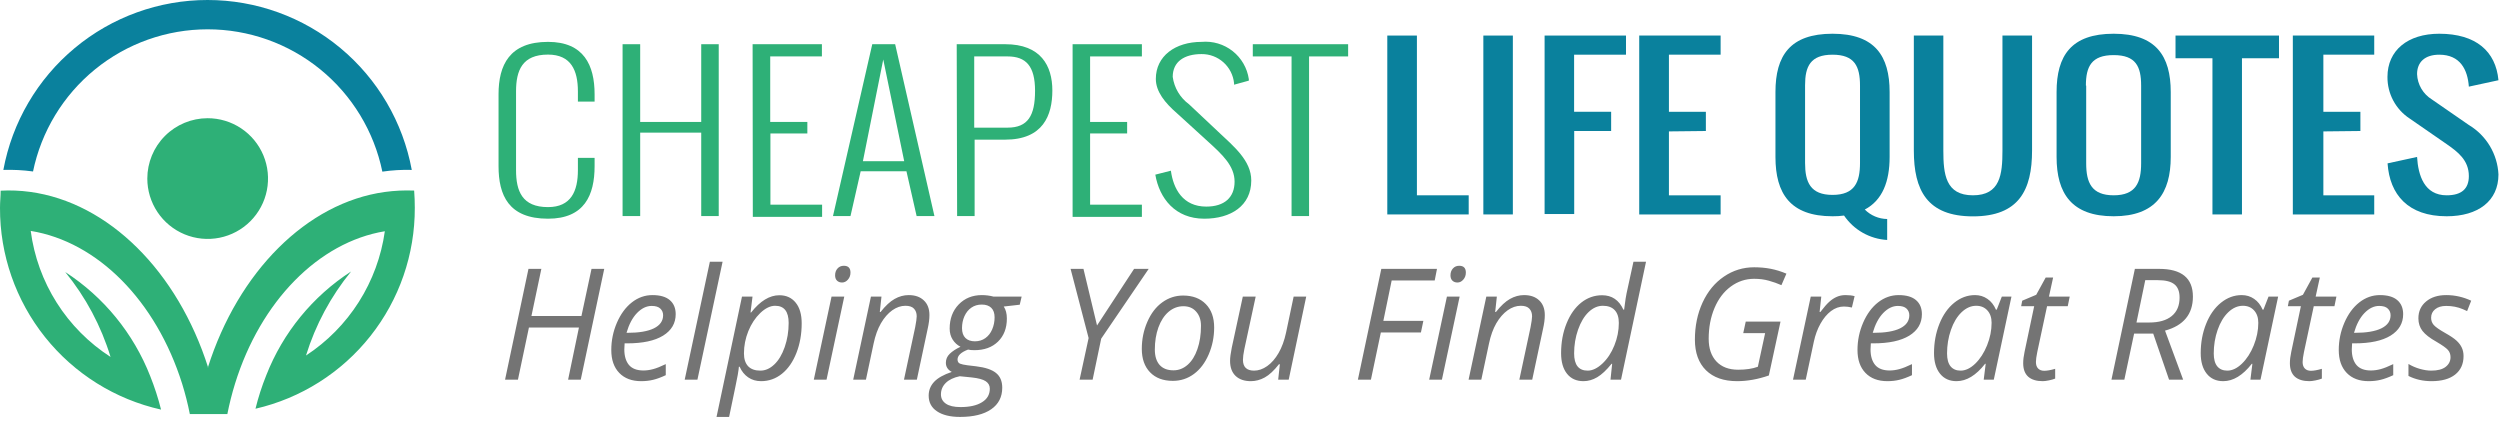 <svg width="322" height="56" viewBox="0 0 322 56" fill="none" xmlns="http://www.w3.org/2000/svg">
<path fill-rule="evenodd" clip-rule="evenodd" d="M26.818 47.365C22.875 34.938 13.973 26.078 3.859 24.713C2.608 24.543 1.344 24.492 0.084 24.56C0.084 25.284 0 25.953 0 26.761C-0.022 32.809 2.022 38.683 5.795 43.411C9.567 48.138 14.841 51.436 20.744 52.756C20.376 51.292 19.911 49.854 19.351 48.452C17.195 42.944 13.365 38.251 8.401 35.036C11.04 38.267 13.023 41.981 14.238 45.972C11.448 44.176 9.083 41.794 7.307 38.991C5.532 36.188 4.388 33.032 3.957 29.742C12.566 31.135 20.103 38.742 23.46 49.427C23.859 50.709 24.189 52.011 24.45 53.328H25.397C25.861 53.328 26.326 53.328 26.79 53.328C27.305 53.328 27.821 53.328 28.322 53.328H29.284C29.544 52.006 29.874 50.7 30.273 49.413C33.56 38.811 41.028 31.191 49.567 29.784C49.113 33.021 47.971 36.124 46.22 38.885C44.468 41.646 42.147 44 39.412 45.791C40.635 41.843 42.608 38.168 45.221 34.966C40.271 38.166 36.451 42.839 34.299 48.326C33.733 49.731 33.267 51.174 32.906 52.645C38.754 51.296 43.97 48 47.699 43.297C51.428 38.593 53.447 32.763 53.426 26.761C53.426 26.008 53.398 25.27 53.343 24.546C52.077 24.494 50.809 24.555 49.553 24.727C39.523 26.12 30.677 34.994 26.762 47.365" fill="#2EB077"/>
<path fill-rule="evenodd" clip-rule="evenodd" d="M4.249 22.108C5.317 16.93 8.138 12.279 12.237 8.939C16.336 5.6 21.461 3.776 26.748 3.776C32.035 3.776 37.16 5.6 41.259 8.939C45.357 12.279 48.179 16.93 49.247 22.108C50.501 21.922 51.769 21.848 53.036 21.885C51.9 15.739 48.647 10.184 43.842 6.187C39.037 2.189 32.984 0 26.734 0C20.483 0 14.43 2.189 9.626 6.187C4.821 10.184 1.568 15.739 0.432 21.885C1.698 21.845 2.965 21.91 4.221 22.08" fill="#0A819D"/>
<path fill-rule="evenodd" clip-rule="evenodd" d="M26.734 15.226C28.272 15.223 29.777 15.677 31.057 16.529C32.337 17.382 33.336 18.595 33.926 20.015C34.517 21.435 34.672 22.999 34.374 24.508C34.076 26.016 33.336 27.403 32.25 28.491C31.163 29.58 29.778 30.322 28.27 30.623C26.762 30.924 25.198 30.771 23.776 30.183C22.355 29.595 21.14 28.598 20.286 27.32C19.431 26.041 18.974 24.538 18.974 23C18.974 20.94 19.792 18.965 21.246 17.508C22.701 16.05 24.675 15.229 26.734 15.226Z" fill="#2EB077"/>
<path d="M64.213 12.142C64.213 8.394 65.615 5.393 70.582 5.393C75.195 5.393 76.584 8.394 76.584 12.142V13.086H74.434V11.775C74.434 9.076 73.556 7.031 70.582 7.031C67.253 7.031 66.467 9.076 66.467 11.775V21.919C66.467 24.618 67.253 26.675 70.582 26.675C73.556 26.675 74.434 24.618 74.434 21.919V20.333H76.584V21.407C76.584 25.129 75.273 28.169 70.582 28.169C65.497 28.169 64.213 25.129 64.213 21.407V12.142Z" fill="#2EB077"/>
<path d="M80.188 5.695H82.456V15.707H90.318V5.695H92.572V27.829H90.318V17.083H82.456V27.829H80.188V5.695Z" fill="#2EB077"/>
<path d="M96.936 5.695H105.861V7.267H99.204V15.707H103.987V17.188H99.23V26.361H105.887V27.934H96.963L96.936 5.695Z" fill="#2EB077"/>
<path d="M107.289 27.829L112.348 5.695H115.296L120.355 27.829H118.061L116.751 22.063H110.854L109.543 27.829H107.289ZM116.462 20.765L113.763 7.661L111.142 20.765H116.462Z" fill="#2EB077"/>
<path d="M123.225 5.695H129.476C134.049 5.695 135.543 8.46 135.543 11.658C135.543 14.855 134.351 17.987 129.463 17.987H125.531V27.829H123.277L123.225 5.695ZM129.777 16.441C132.398 16.441 133.315 14.894 133.315 11.697C133.315 8.499 132.136 7.267 129.777 7.267H125.479V16.441H129.777Z" fill="#2EB077"/>
<path d="M138.151 5.695H147.075V7.267H140.405V15.707H145.175V17.188H140.405V26.361H147.075V27.934H138.151V5.695Z" fill="#2EB077"/>
<path d="M150.81 21.984C151.125 24.317 152.343 26.61 155.371 26.61C157.703 26.61 159.014 25.431 159.014 23.399C159.014 21.368 157.441 19.913 155.58 18.223L151.583 14.58C150.076 13.269 148.871 11.815 148.871 10.163C148.871 7.228 151.361 5.393 154.768 5.393C156.202 5.264 157.632 5.689 158.763 6.581C159.894 7.473 160.64 8.765 160.849 10.19V10.386L158.948 10.91V10.727C158.847 9.689 158.36 8.727 157.583 8.031C156.807 7.334 155.798 6.954 154.755 6.966C152.579 6.966 151.046 7.909 151.046 9.901C151.141 10.6 151.375 11.272 151.735 11.877C152.096 12.483 152.574 13.01 153.143 13.427L156.904 16.965C158.922 18.865 161.163 20.687 161.163 23.242C161.163 26.505 158.542 28.169 155.109 28.169C151.361 28.169 149.329 25.549 148.805 22.495L150.81 21.984Z" fill="#2EB077"/>
<path d="M166.353 7.267H161.36V5.695H173.639V7.267H168.607V27.829H166.353V7.267Z" fill="#2EB077"/>
<path d="M178.684 4.58H182.498V25.155H189.168V27.619H178.684V4.58Z" fill="#0A819D"/>
<path d="M194.856 4.58V27.619H191.055V4.58H194.856Z" fill="#0A819D"/>
<path d="M202.745 7.044V14.396H207.515V16.873H202.758V27.566H198.944V4.58H209.428V7.044H202.745Z" fill="#0A819D"/>
<path d="M214.958 16.925V25.155H221.616V27.619H211.132V4.58H221.616V7.044H214.958V14.396H219.716V16.873L214.958 16.925Z" fill="#0A819D"/>
<path d="M237.512 27.763C237.021 27.829 236.526 27.86 236.031 27.855C230.566 27.855 228.679 24.906 228.679 20.215V11.854C228.679 7.163 230.566 4.345 236.031 4.345C241.496 4.345 243.383 7.228 243.383 11.854V20.215C243.383 23.373 242.465 25.785 240.185 26.99C240.951 27.756 241.985 28.193 243.068 28.209V30.908C241.963 30.844 240.888 30.527 239.924 29.982C238.961 29.437 238.136 28.678 237.512 27.763ZM236.031 7.045C233.174 7.045 232.493 8.565 232.493 10.976V20.988C232.493 23.452 233.174 25.103 236.031 25.103C238.888 25.103 239.569 23.452 239.569 20.988V11.028C239.569 8.565 238.888 7.045 236.031 7.045Z" fill="#0A819D"/>
<path d="M254.116 27.868C248.192 27.868 246.502 24.473 246.502 19.389V4.58H250.302V19.389C250.302 22.442 250.59 25.155 254.116 25.155C257.641 25.155 257.916 22.442 257.916 19.389V4.58H261.729V19.389C261.729 24.473 260.039 27.868 254.116 27.868Z" fill="#0A819D"/>
<path d="M279.591 11.854V20.215C279.591 24.841 277.652 27.855 272.24 27.855C266.827 27.855 264.888 24.906 264.888 20.215V11.854C264.888 7.163 266.775 4.345 272.24 4.345C277.704 4.345 279.591 7.228 279.591 11.854ZM268.701 11.028V21.041C268.701 23.504 269.383 25.155 272.24 25.155C275.096 25.155 275.778 23.504 275.778 21.041V11.028C275.778 8.565 275.096 7.097 272.24 7.097C269.383 7.097 268.662 8.565 268.662 11.028H268.701Z" fill="#0A819D"/>
<path d="M293.535 7.503H288.765V27.619H284.964V7.503H280.207V4.58H293.535V7.503Z" fill="#0A819D"/>
<path d="M299.249 16.925V25.155H305.801V27.619H295.317V4.58H305.801V7.044H299.249V14.396H304.019V16.873L299.249 16.925Z" fill="#0A819D"/>
<path d="M314.175 7.045C312.34 7.045 311.318 7.988 311.318 9.548C311.344 10.207 311.532 10.85 311.866 11.419C312.2 11.988 312.669 12.466 313.231 12.811L317.988 16.1C319.099 16.765 320.029 17.695 320.694 18.806C321.359 19.917 321.74 21.175 321.802 22.469C321.802 25.889 319.181 27.855 315.132 27.855C310.152 27.855 307.793 25.064 307.518 21.041L311.318 20.215C311.462 22.587 312.249 25.155 315.132 25.155C317.032 25.155 317.988 24.33 317.988 22.679C317.988 20.608 316.521 19.534 315.132 18.564L310.375 15.274C309.484 14.692 308.754 13.894 308.252 12.955C307.751 12.016 307.494 10.966 307.505 9.901C307.505 6.481 310.126 4.345 314.175 4.345C318.893 4.345 321.461 6.599 321.802 10.334L317.988 11.159C317.831 8.971 316.875 7.045 314.175 7.045Z" fill="#0A819D"/>
<path d="M74.801 48.898H73.171L74.567 42.184H68.126L66.711 48.898H65.052L68.067 34.631H69.726L68.448 40.701H74.889L76.187 34.631H77.826L74.801 48.898ZM82.579 49.094C81.382 49.094 80.442 48.739 79.758 48.03C79.075 47.321 78.734 46.338 78.734 45.083C78.734 43.86 78.974 42.689 79.456 41.57C79.944 40.444 80.588 39.569 81.388 38.944C82.188 38.32 83.07 38.008 84.033 38.008C85.028 38.008 85.776 38.226 86.277 38.661C86.778 39.091 87.029 39.693 87.029 40.467C87.029 41.638 86.489 42.559 85.409 43.229C84.329 43.892 82.784 44.224 80.773 44.224H80.451L80.412 45.005C80.412 45.857 80.611 46.524 81.007 47.005C81.411 47.48 82.032 47.718 82.871 47.718C83.281 47.718 83.701 47.659 84.13 47.542C84.566 47.425 85.106 47.21 85.75 46.898V48.323C85.139 48.609 84.599 48.807 84.13 48.918C83.662 49.035 83.145 49.094 82.579 49.094ZM83.935 39.403C83.265 39.403 82.634 39.709 82.042 40.321C81.456 40.932 81.007 41.781 80.695 42.868H80.812C82.296 42.868 83.431 42.676 84.218 42.292C85.012 41.901 85.409 41.339 85.409 40.603C85.409 40.259 85.288 39.972 85.048 39.745C84.813 39.517 84.443 39.403 83.935 39.403ZM89.829 48.898H88.19L91.43 33.714H93.069L89.829 48.898ZM98.027 49.094C97.396 49.094 96.843 48.931 96.368 48.606C95.893 48.28 95.525 47.825 95.265 47.239H95.167L95.128 47.61C95.109 47.773 95.073 48.001 95.021 48.293C94.975 48.586 94.605 50.388 93.909 53.7H92.289L95.567 38.203H96.924L96.67 40.242H96.748C97.913 38.766 99.123 38.027 100.379 38.027C101.27 38.027 101.972 38.346 102.486 38.984C103 39.615 103.257 40.503 103.257 41.648C103.257 43.027 103.033 44.292 102.584 45.444C102.135 46.595 101.514 47.493 100.72 48.137C99.926 48.775 99.029 49.094 98.027 49.094ZM99.842 39.384C99.217 39.384 98.58 39.693 97.929 40.311C97.285 40.929 96.771 41.706 96.387 42.643C96.01 43.58 95.821 44.539 95.821 45.522C95.821 46.238 96 46.787 96.358 47.171C96.722 47.548 97.246 47.737 97.929 47.737C98.573 47.737 99.172 47.474 99.725 46.947C100.284 46.42 100.733 45.672 101.071 44.702C101.41 43.726 101.579 42.692 101.579 41.599C101.579 40.122 101 39.384 99.842 39.384ZM106.458 48.898H104.819L107.102 38.203H108.742L106.458 48.898ZM107.561 35.47C107.561 35.106 107.665 34.81 107.873 34.582C108.081 34.348 108.351 34.231 108.683 34.231C109.256 34.231 109.542 34.524 109.542 35.109C109.542 35.467 109.431 35.77 109.21 36.017C108.996 36.264 108.745 36.388 108.459 36.388C108.199 36.388 107.984 36.31 107.815 36.154C107.646 35.991 107.561 35.763 107.561 35.47ZM116.432 48.898L117.876 42.145C118.006 41.469 118.071 41 118.071 40.74C118.071 40.33 117.954 40.002 117.72 39.755C117.492 39.507 117.125 39.384 116.617 39.384C116.038 39.384 115.472 39.579 114.919 39.969C114.373 40.36 113.888 40.916 113.465 41.638C113.049 42.36 112.733 43.235 112.518 44.263L111.533 48.898H109.893L112.177 38.203H113.533L113.319 40.184H113.416C114.041 39.39 114.643 38.831 115.222 38.505C115.807 38.174 116.412 38.008 117.037 38.008C117.863 38.008 118.514 38.235 118.988 38.691C119.47 39.14 119.711 39.771 119.711 40.584C119.711 41.098 119.636 41.684 119.486 42.341L118.091 48.898H116.432ZM131.587 38.203L131.343 39.247L129.284 39.481C129.551 39.885 129.684 40.399 129.684 41.023C129.684 42.266 129.303 43.258 128.542 44C127.788 44.735 126.776 45.102 125.507 45.102C125.149 45.102 124.876 45.076 124.688 45.024C123.783 45.369 123.331 45.795 123.331 46.303C123.331 46.569 123.438 46.748 123.653 46.839C123.868 46.924 124.18 46.992 124.59 47.044L125.732 47.181C126.909 47.324 127.762 47.61 128.288 48.04C128.822 48.469 129.089 49.1 129.089 49.933C129.089 51.13 128.614 52.057 127.664 52.714C126.714 53.371 125.377 53.7 123.653 53.7C122.391 53.7 121.402 53.459 120.686 52.978C119.971 52.503 119.613 51.829 119.613 50.958C119.613 50.274 119.847 49.682 120.316 49.181C120.784 48.681 121.542 48.254 122.589 47.903C122.082 47.636 121.828 47.243 121.828 46.722C121.828 46.273 121.994 45.889 122.326 45.571C122.658 45.245 123.12 44.943 123.712 44.663C123.302 44.455 122.967 44.149 122.706 43.746C122.446 43.336 122.316 42.861 122.316 42.321C122.316 41.059 122.703 40.025 123.477 39.218C124.258 38.411 125.254 38.008 126.464 38.008C126.971 38.008 127.472 38.073 127.966 38.203H131.587ZM121.194 50.801C121.194 51.302 121.405 51.699 121.828 51.992C122.251 52.285 122.879 52.431 123.712 52.431C124.896 52.431 125.82 52.223 126.483 51.806C127.153 51.397 127.488 50.814 127.488 50.06C127.488 49.656 127.313 49.338 126.961 49.103C126.61 48.869 126.011 48.706 125.166 48.615L123.614 48.459C122.833 48.622 122.235 48.908 121.818 49.318C121.402 49.728 121.194 50.222 121.194 50.801ZM123.907 42.263C123.907 42.816 124.053 43.238 124.346 43.531C124.639 43.817 125.045 43.961 125.566 43.961C126.08 43.961 126.529 43.824 126.913 43.551C127.296 43.277 127.589 42.903 127.791 42.428C127.999 41.947 128.103 41.426 128.103 40.867C128.103 40.334 127.96 39.927 127.674 39.647C127.387 39.367 126.978 39.228 126.444 39.228C125.937 39.228 125.491 39.361 125.107 39.628C124.73 39.888 124.434 40.255 124.219 40.73C124.011 41.199 123.907 41.709 123.907 42.263ZM141.297 41.921L146.069 34.631H147.952L141.834 43.619L140.731 48.898H139.052L140.214 43.541L137.891 34.631H139.55L141.297 41.921ZM152.383 38.066C153.619 38.066 154.595 38.434 155.31 39.169C156.026 39.898 156.384 40.903 156.384 42.184C156.384 43.407 156.15 44.562 155.681 45.649C155.213 46.735 154.578 47.575 153.778 48.166C152.978 48.759 152.074 49.055 151.065 49.055C149.816 49.055 148.837 48.687 148.128 47.952C147.419 47.217 147.064 46.212 147.064 44.936C147.064 43.7 147.302 42.539 147.777 41.453C148.252 40.36 148.892 39.524 149.699 38.944C150.506 38.359 151.4 38.066 152.383 38.066ZM154.686 41.96C154.686 41.212 154.481 40.607 154.071 40.145C153.668 39.676 153.118 39.442 152.422 39.442C151.713 39.442 151.075 39.683 150.509 40.164C149.95 40.646 149.514 41.316 149.201 42.175C148.896 43.027 148.743 43.977 148.743 45.024C148.743 45.877 148.948 46.537 149.358 47.005C149.774 47.467 150.369 47.698 151.143 47.698C151.82 47.698 152.428 47.461 152.968 46.986C153.508 46.511 153.928 45.837 154.227 44.966C154.533 44.087 154.686 43.086 154.686 41.96ZM161.732 38.203L160.268 44.985C160.151 45.564 160.092 46.016 160.092 46.342C160.092 47.272 160.57 47.737 161.527 47.737C162.099 47.737 162.662 47.542 163.215 47.152C163.768 46.761 164.256 46.202 164.679 45.473C165.102 44.745 165.424 43.866 165.645 42.838L166.621 38.203H168.241L165.986 48.898H164.63L164.845 46.917H164.728C164.09 47.731 163.482 48.297 162.903 48.615C162.324 48.934 161.725 49.094 161.107 49.094C160.274 49.094 159.62 48.869 159.146 48.42C158.671 47.965 158.433 47.318 158.433 46.478C158.433 46.075 158.505 45.515 158.648 44.8L160.073 38.203H161.732ZM176.575 48.898H174.896L177.912 34.631H185.084L184.791 36.124H179.248L178.175 41.326H183.328L183.015 42.819H177.853L176.575 48.898ZM185.719 48.898H184.079L186.363 38.203H188.002L185.719 48.898ZM186.821 35.47C186.821 35.106 186.925 34.81 187.134 34.582C187.342 34.348 187.612 34.231 187.944 34.231C188.516 34.231 188.802 34.524 188.802 35.109C188.802 35.467 188.692 35.77 188.47 36.017C188.256 36.264 188.005 36.388 187.719 36.388C187.459 36.388 187.244 36.31 187.075 36.154C186.906 35.991 186.821 35.763 186.821 35.47ZM195.692 48.898L197.136 42.145C197.266 41.469 197.331 41 197.331 40.74C197.331 40.33 197.214 40.002 196.98 39.755C196.752 39.507 196.385 39.384 195.877 39.384C195.298 39.384 194.732 39.579 194.179 39.969C193.633 40.36 193.148 40.916 192.725 41.638C192.309 42.36 191.993 43.235 191.779 44.263L190.793 48.898H189.154L191.437 38.203H192.794L192.579 40.184H192.676C193.301 39.39 193.903 38.831 194.482 38.505C195.067 38.174 195.672 38.008 196.297 38.008C197.123 38.008 197.774 38.235 198.249 38.691C198.73 39.14 198.971 39.771 198.971 40.584C198.971 41.098 198.896 41.684 198.746 42.341L197.351 48.898H195.692ZM206.348 38.027C207.611 38.027 208.525 38.645 209.091 39.881H209.188C209.299 38.873 209.445 37.982 209.627 37.208L210.389 33.714H212.008L208.788 48.898H207.432L207.646 46.859H207.568C206.911 47.672 206.296 48.248 205.724 48.586C205.151 48.925 204.559 49.094 203.948 49.094C203.043 49.094 202.338 48.775 201.83 48.137C201.323 47.5 201.069 46.615 201.069 45.483C201.069 44.091 201.303 42.816 201.772 41.657C202.24 40.499 202.871 39.605 203.665 38.974C204.465 38.343 205.36 38.027 206.348 38.027ZM204.494 47.737C205.106 47.737 205.737 47.435 206.387 46.83C207.038 46.218 207.552 45.441 207.929 44.497C208.313 43.547 208.505 42.581 208.505 41.599C208.505 40.877 208.329 40.327 207.978 39.95C207.627 39.572 207.116 39.384 206.446 39.384C205.789 39.384 205.177 39.654 204.611 40.194C204.052 40.727 203.6 41.482 203.255 42.458C202.917 43.427 202.747 44.449 202.747 45.522C202.747 46.999 203.33 47.737 204.494 47.737ZM224.851 41.423H229.33L227.827 48.362C226.422 48.85 225.059 49.094 223.738 49.094C222.021 49.094 220.684 48.625 219.728 47.688C218.778 46.745 218.303 45.431 218.303 43.746C218.303 41.996 218.631 40.405 219.288 38.974C219.952 37.536 220.869 36.42 222.04 35.627C223.211 34.826 224.509 34.426 225.934 34.426C226.695 34.426 227.408 34.491 228.071 34.621C228.741 34.752 229.415 34.96 230.091 35.246L229.447 36.729C228.946 36.508 228.406 36.316 227.827 36.154C227.255 35.991 226.624 35.91 225.934 35.91C224.835 35.91 223.833 36.241 222.928 36.905C222.031 37.562 221.331 38.483 220.83 39.667C220.329 40.851 220.079 42.175 220.079 43.639C220.079 44.875 220.411 45.847 221.074 46.556C221.744 47.266 222.678 47.62 223.875 47.62C224.877 47.62 225.723 47.493 226.412 47.239L227.349 42.907H224.529L224.851 41.423ZM237.703 38.008C238.152 38.008 238.542 38.053 238.874 38.144L238.523 39.608C238.178 39.524 237.837 39.481 237.498 39.481C236.906 39.481 236.35 39.676 235.83 40.067C235.316 40.457 234.863 41 234.473 41.697C234.089 42.386 233.806 43.154 233.624 44L232.58 48.898H230.94L233.224 38.203H234.58L234.366 40.184H234.463C234.932 39.566 235.319 39.123 235.625 38.857C235.93 38.584 236.249 38.375 236.581 38.232C236.919 38.083 237.293 38.008 237.703 38.008ZM243.09 49.094C241.893 49.094 240.953 48.739 240.27 48.03C239.587 47.321 239.245 46.338 239.245 45.083C239.245 43.86 239.486 42.689 239.967 41.57C240.455 40.444 241.099 39.569 241.899 38.944C242.7 38.32 243.581 38.008 244.544 38.008C245.539 38.008 246.288 38.226 246.789 38.661C247.289 39.091 247.54 39.693 247.54 40.467C247.54 41.638 247 42.559 245.92 43.229C244.84 43.892 243.295 44.224 241.285 44.224H240.963L240.924 45.005C240.924 45.857 241.122 46.524 241.519 47.005C241.922 47.48 242.544 47.718 243.383 47.718C243.793 47.718 244.212 47.659 244.642 47.542C245.078 47.425 245.618 47.21 246.262 46.898V48.323C245.65 48.609 245.11 48.807 244.642 48.918C244.173 49.035 243.656 49.094 243.09 49.094ZM244.446 39.403C243.776 39.403 243.145 39.709 242.553 40.321C241.968 40.932 241.519 41.781 241.207 42.868H241.324C242.807 42.868 243.942 42.676 244.729 42.292C245.523 41.901 245.92 41.339 245.92 40.603C245.92 40.259 245.8 39.972 245.559 39.745C245.325 39.517 244.954 39.403 244.446 39.403ZM254.381 38.008C254.979 38.008 255.513 38.17 255.981 38.496C256.45 38.814 256.814 39.276 257.074 39.881H257.182L257.835 38.203H259.075L256.801 48.898H255.503L255.757 46.859H255.679C254.514 48.349 253.288 49.094 252 49.094C251.095 49.094 250.386 48.772 249.872 48.127C249.358 47.483 249.101 46.602 249.101 45.483C249.101 44.13 249.332 42.874 249.794 41.716C250.256 40.558 250.894 39.65 251.707 38.993C252.52 38.336 253.411 38.008 254.381 38.008ZM252.527 47.737C253.158 47.737 253.786 47.438 254.41 46.839C255.035 46.234 255.542 45.45 255.932 44.487C256.323 43.518 256.518 42.549 256.518 41.579C256.518 40.909 256.336 40.376 255.971 39.979C255.607 39.582 255.129 39.384 254.537 39.384C253.86 39.384 253.229 39.663 252.644 40.223C252.065 40.782 251.609 41.54 251.278 42.497C250.946 43.453 250.78 44.462 250.78 45.522C250.78 46.264 250.933 46.82 251.239 47.191C251.544 47.555 251.974 47.737 252.527 47.737ZM263.3 47.757C263.658 47.757 264.127 47.672 264.706 47.503V48.762C264.484 48.853 264.211 48.931 263.886 48.996C263.561 49.061 263.3 49.094 263.105 49.094C262.292 49.094 261.667 48.902 261.231 48.518C260.802 48.127 260.587 47.548 260.587 46.781C260.587 46.351 260.646 45.864 260.763 45.317L262.002 39.442H260.324L260.461 38.73L262.266 37.969L263.486 35.744H264.442L263.905 38.203H266.579L266.325 39.442H263.661L262.402 45.337C262.285 45.903 262.227 46.332 262.227 46.625C262.227 46.989 262.321 47.269 262.51 47.464C262.699 47.659 262.962 47.757 263.3 47.757ZM274.874 42.965L273.615 48.898H271.956L274.972 34.631H278.094C280.996 34.631 282.447 35.822 282.447 38.203C282.447 40.467 281.25 41.928 278.856 42.584L281.188 48.898H279.373L277.333 42.965H274.874ZM276.309 36.085C275.645 39.299 275.268 41.117 275.177 41.54H276.816C278.072 41.54 279.038 41.264 279.714 40.711C280.391 40.158 280.729 39.364 280.729 38.33C280.729 37.542 280.508 36.973 280.066 36.622C279.63 36.264 278.917 36.085 277.929 36.085H276.309ZM288.731 38.008C289.33 38.008 289.864 38.17 290.332 38.496C290.8 38.814 291.165 39.276 291.425 39.881H291.532L292.186 38.203H293.425L291.152 48.898H289.854L290.107 46.859H290.029C288.865 48.349 287.639 49.094 286.35 49.094C285.446 49.094 284.737 48.772 284.223 48.127C283.709 47.483 283.452 46.602 283.452 45.483C283.452 44.13 283.683 42.874 284.145 41.716C284.607 40.558 285.244 39.65 286.058 38.993C286.871 38.336 287.762 38.008 288.731 38.008ZM286.877 47.737C287.508 47.737 288.136 47.438 288.761 46.839C289.385 46.234 289.893 45.45 290.283 44.487C290.673 43.518 290.869 42.549 290.869 41.579C290.869 40.909 290.686 40.376 290.322 39.979C289.958 39.582 289.48 39.384 288.888 39.384C288.211 39.384 287.58 39.663 286.994 40.223C286.415 40.782 285.96 41.54 285.628 42.497C285.296 43.453 285.131 44.462 285.131 45.522C285.131 46.264 285.283 46.82 285.589 47.191C285.895 47.555 286.324 47.737 286.877 47.737ZM297.651 47.757C298.009 47.757 298.477 47.672 299.056 47.503V48.762C298.835 48.853 298.562 48.931 298.236 48.996C297.911 49.061 297.651 49.094 297.456 49.094C296.643 49.094 296.018 48.902 295.582 48.518C295.153 48.127 294.938 47.548 294.938 46.781C294.938 46.351 294.997 45.864 295.114 45.317L296.353 39.442H294.675L294.811 38.73L296.617 37.969L297.836 35.744H298.793L298.256 38.203H300.93L300.676 39.442H298.012L296.753 45.337C296.636 45.903 296.577 46.332 296.577 46.625C296.577 46.989 296.672 47.269 296.861 47.464C297.049 47.659 297.313 47.757 297.651 47.757ZM305.077 49.094C303.88 49.094 302.94 48.739 302.257 48.03C301.574 47.321 301.232 46.338 301.232 45.083C301.232 43.86 301.473 42.689 301.955 41.57C302.442 40.444 303.087 39.569 303.887 38.944C304.687 38.32 305.569 38.008 306.531 38.008C307.527 38.008 308.275 38.226 308.776 38.661C309.277 39.091 309.527 39.693 309.527 40.467C309.527 41.638 308.987 42.559 307.907 43.229C306.827 43.892 305.282 44.224 303.272 44.224H302.95L302.911 45.005C302.911 45.857 303.109 46.524 303.506 47.005C303.91 47.48 304.531 47.718 305.37 47.718C305.78 47.718 306.2 47.659 306.629 47.542C307.065 47.425 307.605 47.21 308.249 46.898V48.323C307.637 48.609 307.097 48.807 306.629 48.918C306.161 49.035 305.643 49.094 305.077 49.094ZM306.434 39.403C305.764 39.403 305.133 39.709 304.541 40.321C303.955 40.932 303.506 41.781 303.194 42.868H303.311C304.794 42.868 305.93 42.676 306.717 42.292C307.511 41.901 307.907 41.339 307.907 40.603C307.907 40.259 307.787 39.972 307.546 39.745C307.312 39.517 306.941 39.403 306.434 39.403ZM317.305 45.864C317.305 46.878 316.944 47.672 316.222 48.245C315.506 48.811 314.494 49.094 313.187 49.094C312.087 49.094 311.095 48.869 310.21 48.42V46.878C310.666 47.152 311.157 47.363 311.684 47.513C312.211 47.662 312.699 47.737 313.148 47.737C313.968 47.737 314.586 47.575 315.002 47.249C315.418 46.924 315.627 46.508 315.627 46C315.627 45.629 315.513 45.317 315.285 45.063C315.057 44.809 314.566 44.462 313.811 44.019C312.966 43.544 312.367 43.079 312.016 42.624C311.664 42.168 311.489 41.628 311.489 41.004C311.489 40.106 311.817 39.384 312.474 38.837C313.132 38.284 313.997 38.008 315.07 38.008C316.183 38.008 317.256 38.248 318.291 38.73L317.764 40.067L317.217 39.823C316.56 39.543 315.844 39.403 315.07 39.403C314.465 39.403 313.99 39.546 313.645 39.833C313.301 40.112 313.128 40.477 313.128 40.926C313.128 41.29 313.242 41.602 313.47 41.862C313.704 42.123 314.182 42.458 314.904 42.868C315.6 43.258 316.098 43.593 316.397 43.873C316.703 44.152 316.931 44.455 317.081 44.78C317.23 45.099 317.305 45.46 317.305 45.864Z" fill="#747474"/>
</svg>
